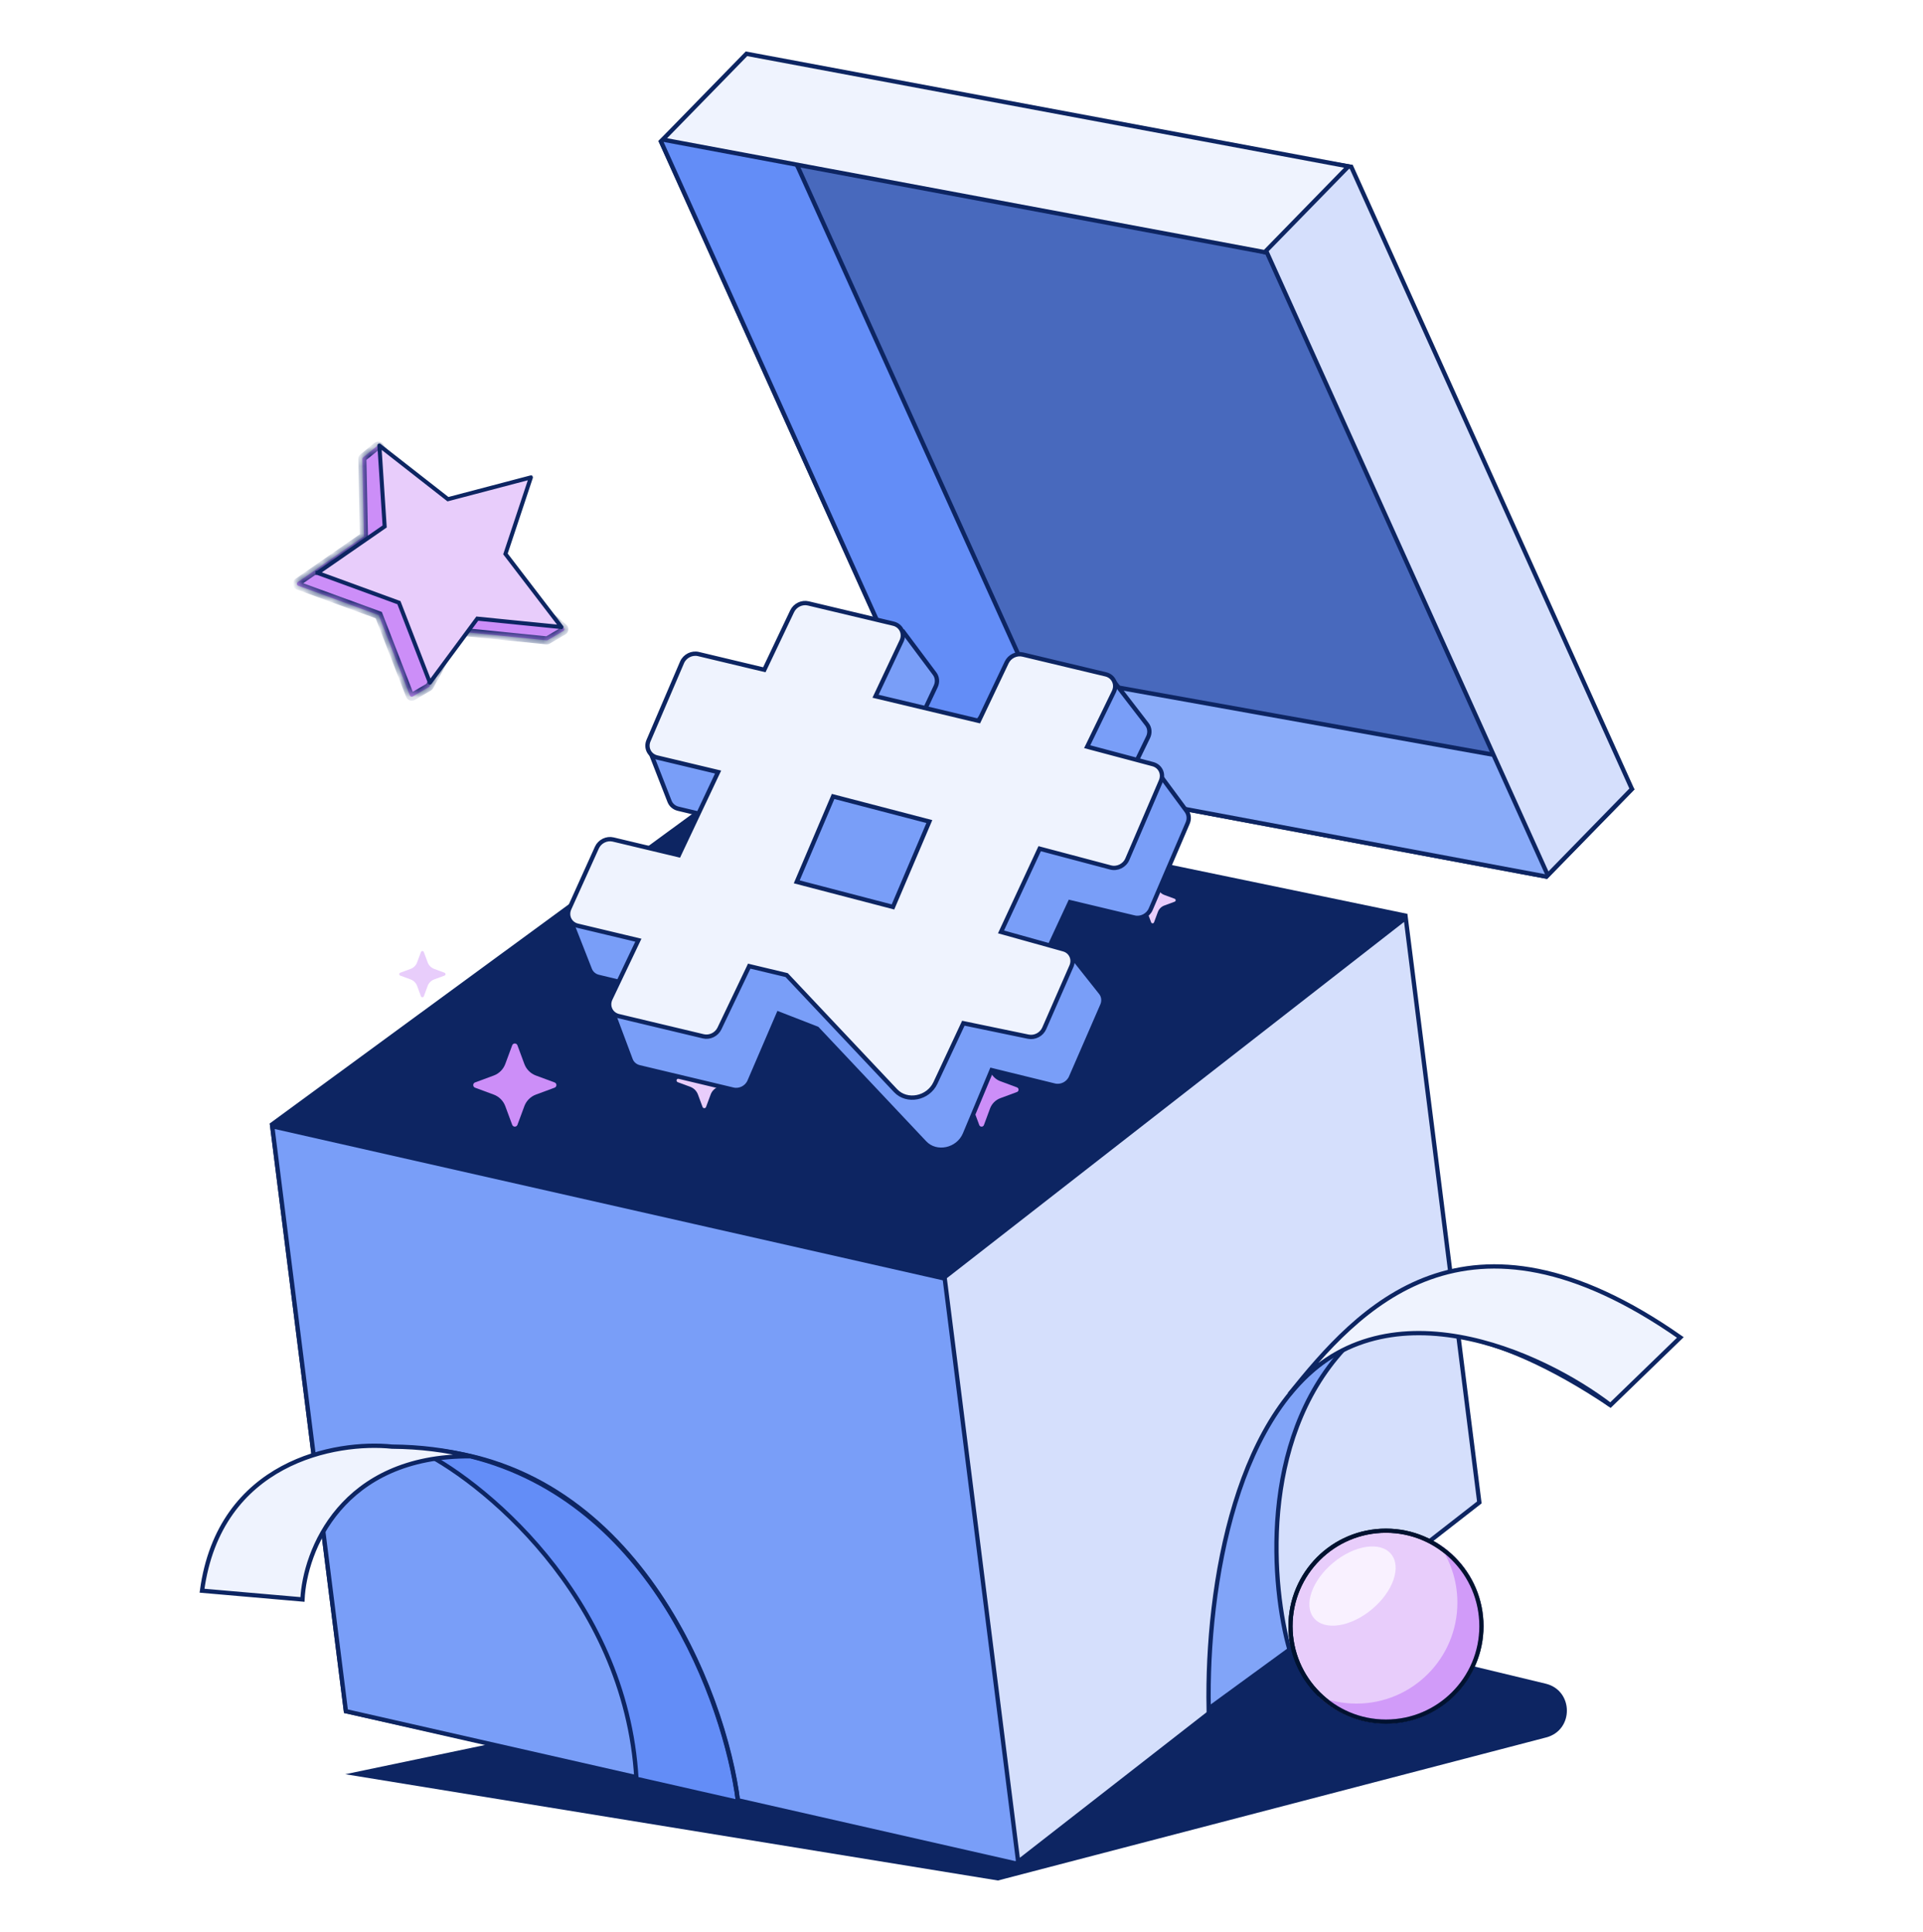 <svg width="200" height="201" viewBox="0 0 200 201" fill="none" xmlns="http://www.w3.org/2000/svg">
<path d="M103.788 195.603L35.911 184.548L123.647 166.201L160.753 175.129C163.67 175.831 163.71 179.966 160.807 180.723L103.788 195.603Z" fill="#0D2562"/>
<path d="M28.052 116.859L77.334 80.749L146.373 95.057L105.949 193.847L35.773 178.177L28.052 116.859Z" fill="#0D2562"/>
<g filter="url(#filter0_i_308_32445)">
<path d="M61.594 117.052C61.688 116.799 62.046 116.799 62.139 117.052L62.858 118.994C63.064 119.551 63.504 119.991 64.061 120.197L66.002 120.915C66.256 121.009 66.256 121.367 66.002 121.461L64.061 122.179C63.504 122.386 63.064 122.825 62.858 123.383L62.139 125.324C62.046 125.577 61.688 125.577 61.594 125.324L60.875 123.383C60.669 122.825 60.23 122.386 59.672 122.179L57.731 121.461C57.477 121.367 57.477 121.009 57.731 120.915L59.672 120.197C60.23 119.991 60.669 119.551 60.875 118.994L61.594 117.052Z" fill="#CC8EF8"/>
</g>
<g filter="url(#filter1_i_308_32445)">
<path d="M110.17 117.993C110.253 117.768 110.571 117.768 110.655 117.993L111.293 119.719C111.477 120.214 111.867 120.605 112.363 120.788L114.089 121.427C114.314 121.51 114.314 121.829 114.089 121.912L112.363 122.551C111.867 122.734 111.477 123.125 111.293 123.62L110.655 125.346C110.571 125.571 110.253 125.571 110.17 125.346L109.531 123.62C109.348 123.125 108.957 122.734 108.462 122.551L106.736 121.912C106.511 121.829 106.511 121.51 106.736 121.427L108.462 120.788C108.957 120.605 109.348 120.214 109.531 119.719L110.17 117.993Z" fill="#CC8EF8"/>
</g>
<g filter="url(#filter2_i_308_32445)">
<path d="M128.045 99.664C128.097 99.523 128.296 99.523 128.348 99.664L128.747 100.743C128.861 101.052 129.106 101.297 129.415 101.411L130.494 101.81C130.635 101.862 130.635 102.061 130.494 102.113L129.415 102.513C129.106 102.627 128.861 102.871 128.747 103.181L128.348 104.26C128.296 104.4 128.097 104.4 128.045 104.26L127.645 103.181C127.531 102.871 127.287 102.627 126.977 102.513L125.898 102.113C125.758 102.061 125.758 101.862 125.898 101.81L126.977 101.411C127.287 101.297 127.531 101.052 127.645 100.743L128.045 99.664Z" fill="#E8CDFB"/>
</g>
<g filter="url(#filter3_i_308_32445)">
<path d="M81.391 117.951C81.454 117.782 81.692 117.782 81.755 117.951L82.234 119.245C82.371 119.617 82.665 119.91 83.036 120.047L84.33 120.526C84.499 120.589 84.499 120.828 84.33 120.89L83.036 121.369C82.665 121.506 82.371 121.799 82.234 122.171L81.755 123.465C81.692 123.634 81.454 123.634 81.391 123.465L80.912 122.171C80.775 121.799 80.482 121.506 80.11 121.369L78.816 120.89C78.647 120.828 78.647 120.589 78.816 120.526L80.11 120.047C80.482 119.91 80.775 119.617 80.912 119.245L81.391 117.951Z" fill="#E8CDFB"/>
</g>
<g filter="url(#filter4_i_308_32445)">
<path d="M52.102 107.354C52.154 107.213 52.353 107.213 52.405 107.354L52.804 108.432C52.919 108.742 53.163 108.986 53.473 109.101L54.551 109.5C54.692 109.552 54.692 109.751 54.551 109.803L53.473 110.202C53.163 110.317 52.919 110.561 52.804 110.87L52.405 111.949C52.353 112.09 52.154 112.09 52.102 111.949L51.703 110.87C51.588 110.561 51.344 110.317 51.035 110.202L49.956 109.803C49.815 109.751 49.815 109.552 49.956 109.5L51.035 109.101C51.344 108.986 51.588 108.742 51.703 108.432L52.102 107.354Z" fill="#E8CDFB"/>
</g>
<path d="M28.314 117.148L98.178 132.975L98.224 132.986L98.271 132.976L125.144 127.612L135.156 170.521L105.667 193.833L35.976 177.994L28.314 117.148Z" fill="#799EF8" stroke="#0D2562" stroke-width="0.448"/>
<path d="M105.895 193.657L98.238 132.855L146.201 95.476L153.857 156.278L105.895 193.657Z" fill="#D5DFFC" stroke="#0D2562" stroke-width="0.448"/>
<path d="M125.707 177.723L134.11 171.591C132.293 165.192 130.885 149.976 139.787 140.304C128.57 146.146 125.465 164.864 125.707 177.723Z" fill="#81A4F8"/>
<path d="M167.494 146.156C155.084 137.816 146.136 136.998 139.787 140.304M139.787 140.304C128.57 146.146 125.465 164.864 125.707 177.723L134.11 171.591C132.293 165.192 130.885 149.976 139.787 140.304Z" stroke="#0D2562" stroke-width="0.448"/>
<path d="M167.494 146.156L174.761 139.116C152.414 123.491 141.222 136.163 134.109 145.02C143.739 133.029 160.378 140.706 167.494 146.156Z" fill="#EFF3FE" stroke="#0D2562" stroke-width="0.448"/>
<path d="M76.767 187.431L66.192 185.027C65.102 165.951 49.778 153.65 43.268 150.697C65.978 151.606 75.404 176 76.767 187.431Z" fill="#638DF7" stroke="#0D2562" stroke-width="0.448"/>
<path d="M21.012 165.461C22.828 152.017 34.941 149.867 40.77 150.473C43.706 150.494 46.427 150.849 48.945 151.477C35.501 151.373 31.685 161.362 31.458 166.37L21.012 165.461Z" fill="#EFF3FE"/>
<path d="M76.767 187.433C75.365 176.817 67.77 156.177 48.945 151.477M48.945 151.477C46.427 150.849 43.706 150.494 40.77 150.473C34.941 149.867 22.828 152.017 21.012 165.461L31.458 166.37C31.685 161.362 35.501 151.373 48.945 151.477Z" stroke="#0D2562" stroke-width="0.448"/>
<path d="M97.929 79.416L68.829 14.9L139.561 17.585L160.593 91.138L97.929 79.416Z" fill="#4869BD" stroke="#0D2562" stroke-width="0.448"/>
<path d="M95.572 74.274L105.751 69.627L168.951 80.953L169.706 82.086L160.832 91.182L97.928 79.416L95.572 74.274Z" fill="#89ABF9" stroke="#0D2562" stroke-width="0.448"/>
<path d="M97.837 79.213L68.745 14.715L77.496 6.183L83.036 17.484L106.593 69.581L97.837 79.213Z" fill="#638DF7" stroke="#0D2562" stroke-width="0.448"/>
<path d="M131.816 26.381L131.771 26.283L131.666 26.256L127.565 25.231L138.032 16.945L140.541 17.363L169.726 82.067L160.977 91.034L131.816 26.381Z" fill="#D5DFFC" stroke="#0D2562" stroke-width="0.448"/>
<path d="M140.244 17.304L131.535 26.23L68.929 14.52L77.637 5.594L140.244 17.304Z" fill="#EFF3FE" stroke="#0D2562" stroke-width="0.448"/>
<path d="M94.326 77.746L94.216 77.979L94.465 78.039L104.774 80.499L104.964 80.545L105.048 80.367L108.138 73.869C108.314 73.498 108.647 73.211 109.048 73.085L115.894 70.937L119.284 75.338C119.578 75.718 119.623 76.235 119.403 76.688L116.34 82.998L115.877 83.951L116.693 83.238L120.271 80.112L123.393 84.339C123.659 84.7 123.709 85.179 123.524 85.61L119.678 94.573C119.397 95.227 118.659 95.601 117.972 95.437L111.476 93.886L111.284 93.84L111.2 94.021L107.37 102.268L106.941 103.19L107.724 102.505L111.368 99.315L114.491 103.254C114.78 103.619 114.839 104.117 114.644 104.564L111.384 112.06C111.1 112.714 110.359 113.084 109.672 112.916L103.334 111.36L103.134 111.31L103.054 111.502L100.354 117.966C99.647 119.658 97.375 120.146 96.168 118.865L85.015 107.029L84.983 106.995L84.938 106.978L81.189 105.518L80.975 105.434L80.882 105.649L77.95 112.475C77.669 113.129 76.931 113.502 76.244 113.338L66.492 111.011C66.07 110.91 65.735 110.62 65.589 110.229L63.656 105.066L69.272 103.722L70.177 103.505L69.299 103.295L62.245 101.612C61.83 101.513 61.499 101.23 61.349 100.847L59.328 95.692L65.147 92.811C65.46 92.657 65.813 92.615 66.14 92.693L73.569 94.466L73.759 94.511L73.844 94.333L77.731 86.099L77.842 85.865L77.593 85.806L70.533 84.121C70.118 84.021 69.786 83.738 69.636 83.355L67.68 78.344L73.932 73.7C74.288 73.435 74.742 73.338 75.159 73.438L82.459 75.18L82.649 75.225L82.733 75.048L85.811 68.573C85.993 68.191 86.342 67.898 86.757 67.779L93.946 65.714L97.204 70.072C97.484 70.447 97.528 70.95 97.319 71.393L94.326 77.746Z" fill="#799EF8" stroke="#0D2562" stroke-width="0.448" stroke-miterlimit="10"/>
<path d="M91.17 72.187L91.06 72.421L91.309 72.48L101.618 74.941L101.807 74.986L101.892 74.808L104.701 68.9C104.999 68.274 105.718 67.927 106.385 68.086L115.001 70.143C115.816 70.337 116.215 71.195 115.846 71.956L113.184 77.439L113.072 77.668L113.316 77.733L119.904 79.486C120.673 79.691 121.058 80.493 120.741 81.231L117.246 89.376C116.96 90.042 116.202 90.416 115.507 90.232L108.325 88.329L108.13 88.277L108.044 88.462L104.213 96.71L104.109 96.934L104.345 96.999L110.617 98.748C111.381 98.961 111.756 99.764 111.435 100.498L108.605 106.967C108.328 107.602 107.618 107.971 106.943 107.831L100.38 106.47L100.193 106.431L100.111 106.605L97.288 112.644C96.528 114.269 94.322 114.697 93.145 113.448L81.859 101.471L81.816 101.426L81.753 101.411L78.112 100.542L77.922 100.496L77.838 100.674L74.826 106.981C74.528 107.606 73.81 107.953 73.144 107.793L64.34 105.692C63.529 105.498 63.129 104.648 63.491 103.888L66.281 98.031L66.392 97.797L66.142 97.737L60.07 96.288C59.271 96.097 58.868 95.265 59.21 94.509L62.079 88.162C62.369 87.522 63.097 87.161 63.775 87.323L70.413 88.907L70.603 88.953L70.687 88.774L74.575 80.54L74.686 80.307L74.436 80.247L68.322 78.788C67.533 78.599 67.129 77.786 67.45 77.035L70.936 68.897C71.217 68.242 71.955 67.868 72.643 68.032L79.303 69.622L79.492 69.667L79.577 69.489L82.386 63.58C82.684 62.955 83.402 62.607 84.069 62.766L92.916 64.872C93.725 65.064 94.126 65.911 93.769 66.671L91.17 72.187Z" fill="#EFF3FE" stroke="#0D2562" stroke-width="0.448" stroke-miterlimit="10"/>
<path d="M82.865 91.727L86.647 82.845L96.656 85.456L92.874 94.338L82.865 91.727Z" fill="#799EF8" stroke="#0D2562" stroke-width="0.448"/>
<mask id="path-24-inside-1_308_32445" fill="white">
<path d="M37.686 47.749L37.851 55.788L30.971 60.55C30.829 60.648 30.857 60.865 31.019 60.924L39.391 63.984L42.626 72.335C42.673 72.457 42.818 72.508 42.931 72.442L44.603 71.466C44.636 71.446 44.664 71.418 44.682 71.384L47.8 65.699L56.843 66.608C56.887 66.612 56.932 66.602 56.971 66.58L58.59 65.634C58.716 65.56 58.732 65.383 58.62 65.288L50.865 58.711L53.474 50.859C53.527 50.699 53.382 50.544 53.218 50.587L44.699 52.827L39.49 46.444C39.416 46.353 39.282 46.339 39.191 46.414L37.764 47.58C37.714 47.621 37.685 47.683 37.686 47.749Z"/>
</mask>
<path d="M37.686 47.749L37.851 55.788L30.971 60.55C30.829 60.648 30.857 60.865 31.019 60.924L39.391 63.984L42.626 72.335C42.673 72.457 42.818 72.508 42.931 72.442L44.603 71.466C44.636 71.446 44.664 71.418 44.682 71.384L47.8 65.699L56.843 66.608C56.887 66.612 56.932 66.602 56.971 66.58L58.59 65.634C58.716 65.56 58.732 65.383 58.62 65.288L50.865 58.711L53.474 50.859C53.527 50.699 53.382 50.544 53.218 50.587L44.699 52.827L39.49 46.444C39.416 46.353 39.282 46.339 39.191 46.414L37.764 47.58C37.714 47.621 37.685 47.683 37.686 47.749Z" fill="#CC8EF8"/>
<path d="M37.851 55.788L38.09 56.132L38.275 56.004L38.27 55.779L37.851 55.788ZM37.686 47.749L38.105 47.74L38.105 47.74L37.686 47.749ZM44.699 52.827L44.374 53.092L44.544 53.301L44.805 53.232L44.699 52.827ZM53.218 50.587L53.325 50.992L53.325 50.992L53.218 50.587ZM53.474 50.859L53.872 50.992L53.872 50.992L53.474 50.859ZM50.865 58.711L50.467 58.579L50.378 58.848L50.594 59.031L50.865 58.711ZM56.843 66.608L56.801 67.025L56.801 67.025L56.843 66.608ZM47.8 65.699L47.842 65.282L47.566 65.255L47.433 65.498L47.8 65.699ZM42.626 72.335L43.017 72.184L43.017 72.184L42.626 72.335ZM39.391 63.984L39.782 63.833L39.713 63.656L39.535 63.591L39.391 63.984ZM31.019 60.924L30.875 61.318L30.875 61.318L31.019 60.924ZM30.971 60.55L31.21 60.895L31.21 60.895L30.971 60.55ZM37.764 47.58L38.029 47.904L38.029 47.904L37.764 47.58ZM39.191 46.414L39.456 46.738L39.456 46.738L39.191 46.414ZM39.49 46.444L39.814 46.179L39.814 46.179L39.49 46.444ZM44.682 71.384L45.05 71.586L44.682 71.384ZM44.603 71.466L44.392 71.104L44.392 71.104L44.603 71.466ZM42.931 72.442L43.143 72.804L43.143 72.804L42.931 72.442ZM58.62 65.288L58.349 65.608L58.349 65.608L58.62 65.288ZM58.59 65.634L58.801 65.996L58.801 65.996L58.59 65.634ZM56.971 66.58L57.182 66.942L57.182 66.942L56.971 66.58ZM38.27 55.779L38.105 47.74L37.267 47.757L37.432 55.796L38.27 55.779ZM44.805 53.232L53.325 50.992L53.112 50.182L44.592 52.422L44.805 53.232ZM53.076 50.727L50.467 58.579L51.263 58.843L53.872 50.992L53.076 50.727ZM56.884 66.191L47.842 65.282L47.758 66.116L56.801 67.025L56.884 66.191ZM43.017 72.184L39.782 63.833L39 64.136L42.235 72.487L43.017 72.184ZM39.535 63.591L31.163 60.531L30.875 61.318L39.247 64.378L39.535 63.591ZM31.21 60.895L38.09 56.132L37.613 55.443L30.733 60.206L31.21 60.895ZM38.029 47.904L39.456 46.738L38.925 46.089L37.499 47.255L38.029 47.904ZM39.165 46.709L44.374 53.092L45.023 52.562L39.814 46.179L39.165 46.709ZM47.433 65.498L44.315 71.183L45.05 71.586L48.168 65.901L47.433 65.498ZM44.392 71.104L42.72 72.08L43.143 72.804L44.814 71.827L44.392 71.104ZM50.594 59.031L58.349 65.608L58.891 64.969L51.136 58.392L50.594 59.031ZM58.379 65.272L56.76 66.218L57.182 66.942L58.801 65.996L58.379 65.272ZM44.315 71.183C44.333 71.15 44.359 71.123 44.392 71.104L44.814 71.827C44.913 71.77 44.995 71.686 45.05 71.586L44.315 71.183ZM39.456 46.738C39.367 46.81 39.237 46.797 39.165 46.709L39.814 46.179C39.594 45.909 39.196 45.868 38.925 46.089L39.456 46.738ZM31.163 60.531C31.32 60.588 31.348 60.799 31.21 60.895L30.733 60.206C30.312 60.497 30.394 61.142 30.875 61.318L31.163 60.531ZM42.235 72.487C42.376 72.849 42.807 73 43.143 72.804L42.72 72.08C42.83 72.016 42.971 72.066 43.017 72.184L42.235 72.487ZM56.801 67.025C56.933 67.038 57.067 67.009 57.182 66.942L56.76 66.218C56.797 66.196 56.841 66.186 56.884 66.191L56.801 67.025ZM53.325 50.992C53.166 51.034 53.025 50.883 53.076 50.727L53.872 50.992C54.03 50.516 53.597 50.054 53.112 50.182L53.325 50.992ZM58.349 65.608C58.24 65.516 58.255 65.344 58.379 65.272L58.801 65.996C59.177 65.776 59.223 65.251 58.891 64.969L58.349 65.608ZM38.105 47.74C38.107 47.803 38.079 47.864 38.029 47.904L37.499 47.255C37.349 47.378 37.263 47.563 37.267 47.757L38.105 47.74Z" fill="#0D2562" mask="url(#path-24-inside-1_308_32445)"/>
<path d="M39.908 54.828L40.006 54.76L39.998 54.642L39.458 46.352C39.458 46.352 39.458 46.351 39.458 46.351C39.459 46.35 39.459 46.35 39.46 46.349C39.461 46.349 39.461 46.349 39.462 46.349C39.462 46.349 39.462 46.349 39.463 46.35L46.507 51.86L46.589 51.924L46.69 51.898L55.209 49.658C55.21 49.657 55.211 49.657 55.211 49.657C55.211 49.657 55.212 49.658 55.212 49.658C55.213 49.659 55.213 49.66 55.213 49.66C55.213 49.66 55.213 49.661 55.213 49.661L52.604 57.513L52.569 57.618L52.636 57.706L58.385 65.22C58.385 65.221 58.386 65.221 58.386 65.222C58.386 65.222 58.385 65.223 58.385 65.223C58.385 65.224 58.384 65.225 58.384 65.225C58.383 65.225 58.383 65.225 58.382 65.225L49.759 64.359L49.64 64.347L49.569 64.443L44.715 71.001C44.714 71.002 44.714 71.003 44.714 71.002L44.714 71.002L44.714 71.002C44.714 71.002 44.714 71.002 44.712 71.002C44.711 71.002 44.711 71.002 44.711 71.002C44.71 71.001 44.71 71.001 44.71 71L41.524 62.777L41.49 62.688L41.401 62.656L33.029 59.595C33.028 59.595 33.028 59.595 33.027 59.595C33.027 59.594 33.027 59.594 33.027 59.593C33.027 59.592 33.027 59.592 33.027 59.591C33.027 59.591 33.028 59.591 33.028 59.59L39.908 54.828Z" fill="#E8CDFB" stroke="#0D2562" stroke-width="0.419"/>
<circle cx="144.146" cy="169.147" r="9.929" fill="#E8CDFB" stroke="#001230" stroke-width="0.434"/>
<path opacity="0.8" fill-rule="evenodd" clip-rule="evenodd" d="M141.075 177.202C146.873 177.202 151.574 172.502 151.574 166.704C151.574 164.412 150.84 162.293 149.594 160.566C152.407 162.37 154.271 165.524 154.271 169.114C154.271 174.717 149.729 179.259 144.125 179.259C141.389 179.259 138.907 178.177 137.082 176.416C138.313 176.923 139.661 177.202 141.075 177.202Z" fill="#CC8EF8"/>
<circle cx="144.146" cy="169.147" r="9.929" stroke="#001230" stroke-width="0.434"/>
<ellipse cx="140.667" cy="164.977" rx="5.215" ry="3.149" transform="rotate(-39.775 140.667 164.977)" fill="#F9F1FF"/>
<defs>
<filter id="filter0_i_308_32445" x="49.218" y="108.54" width="16.974" height="16.974" filterUnits="userSpaceOnUse" color-interpolation-filters="sRGB">
<feFlood flood-opacity="0" result="BackgroundImageFix"/>
<feBlend mode="normal" in="SourceGraphic" in2="BackgroundImageFix" result="shape"/>
<feColorMatrix in="SourceAlpha" type="matrix" values="0 0 0 0 0 0 0 0 0 0 0 0 0 0 0 0 0 0 127 0" result="hardAlpha"/>
<feOffset dx="-8.323" dy="-8.323"/>
<feGaussianBlur stdDeviation="6.936"/>
<feComposite in2="hardAlpha" operator="arithmetic" k2="-1" k3="1"/>
<feColorMatrix type="matrix" values="0 0 0 0 1 0 0 0 0 1 0 0 0 0 1 0 0 0 0.3 0"/>
<feBlend mode="normal" in2="shape" result="effect1_innerShadow_308_32445"/>
</filter>
<filter id="filter1_i_308_32445" x="98.245" y="109.502" width="16.013" height="16.013" filterUnits="userSpaceOnUse" color-interpolation-filters="sRGB">
<feFlood flood-opacity="0" result="BackgroundImageFix"/>
<feBlend mode="normal" in="SourceGraphic" in2="BackgroundImageFix" result="shape"/>
<feColorMatrix in="SourceAlpha" type="matrix" values="0 0 0 0 0 0 0 0 0 0 0 0 0 0 0 0 0 0 127 0" result="hardAlpha"/>
<feOffset dx="-8.323" dy="-8.323"/>
<feGaussianBlur stdDeviation="6.936"/>
<feComposite in2="hardAlpha" operator="arithmetic" k2="-1" k3="1"/>
<feColorMatrix type="matrix" values="0 0 0 0 1 0 0 0 0 1 0 0 0 0 1 0 0 0 0.3 0"/>
<feBlend mode="normal" in2="shape" result="effect1_innerShadow_308_32445"/>
</filter>
<filter id="filter2_i_308_32445" x="117.47" y="91.236" width="13.129" height="13.129" filterUnits="userSpaceOnUse" color-interpolation-filters="sRGB">
<feFlood flood-opacity="0" result="BackgroundImageFix"/>
<feBlend mode="normal" in="SourceGraphic" in2="BackgroundImageFix" result="shape"/>
<feColorMatrix in="SourceAlpha" type="matrix" values="0 0 0 0 0 0 0 0 0 0 0 0 0 0 0 0 0 0 127 0" result="hardAlpha"/>
<feOffset dx="-8.323" dy="-8.323"/>
<feGaussianBlur stdDeviation="6.936"/>
<feComposite in2="hardAlpha" operator="arithmetic" k2="-1" k3="1"/>
<feColorMatrix type="matrix" values="0 0 0 0 1 0 0 0 0 1 0 0 0 0 1 0 0 0 0.3 0"/>
<feBlend mode="normal" in2="shape" result="effect1_innerShadow_308_32445"/>
</filter>
<filter id="filter3_i_308_32445" x="70.367" y="109.502" width="14.09" height="14.09" filterUnits="userSpaceOnUse" color-interpolation-filters="sRGB">
<feFlood flood-opacity="0" result="BackgroundImageFix"/>
<feBlend mode="normal" in="SourceGraphic" in2="BackgroundImageFix" result="shape"/>
<feColorMatrix in="SourceAlpha" type="matrix" values="0 0 0 0 0 0 0 0 0 0 0 0 0 0 0 0 0 0 127 0" result="hardAlpha"/>
<feOffset dx="-8.323" dy="-8.323"/>
<feGaussianBlur stdDeviation="6.936"/>
<feComposite in2="hardAlpha" operator="arithmetic" k2="-1" k3="1"/>
<feColorMatrix type="matrix" values="0 0 0 0 1 0 0 0 0 1 0 0 0 0 1 0 0 0 0.3 0"/>
<feBlend mode="normal" in2="shape" result="effect1_innerShadow_308_32445"/>
</filter>
<filter id="filter4_i_308_32445" x="41.528" y="98.925" width="13.129" height="13.129" filterUnits="userSpaceOnUse" color-interpolation-filters="sRGB">
<feFlood flood-opacity="0" result="BackgroundImageFix"/>
<feBlend mode="normal" in="SourceGraphic" in2="BackgroundImageFix" result="shape"/>
<feColorMatrix in="SourceAlpha" type="matrix" values="0 0 0 0 0 0 0 0 0 0 0 0 0 0 0 0 0 0 127 0" result="hardAlpha"/>
<feOffset dx="-8.323" dy="-8.323"/>
<feGaussianBlur stdDeviation="6.936"/>
<feComposite in2="hardAlpha" operator="arithmetic" k2="-1" k3="1"/>
<feColorMatrix type="matrix" values="0 0 0 0 1 0 0 0 0 1 0 0 0 0 1 0 0 0 0.3 0"/>
<feBlend mode="normal" in2="shape" result="effect1_innerShadow_308_32445"/>
</filter>
</defs>
</svg>

